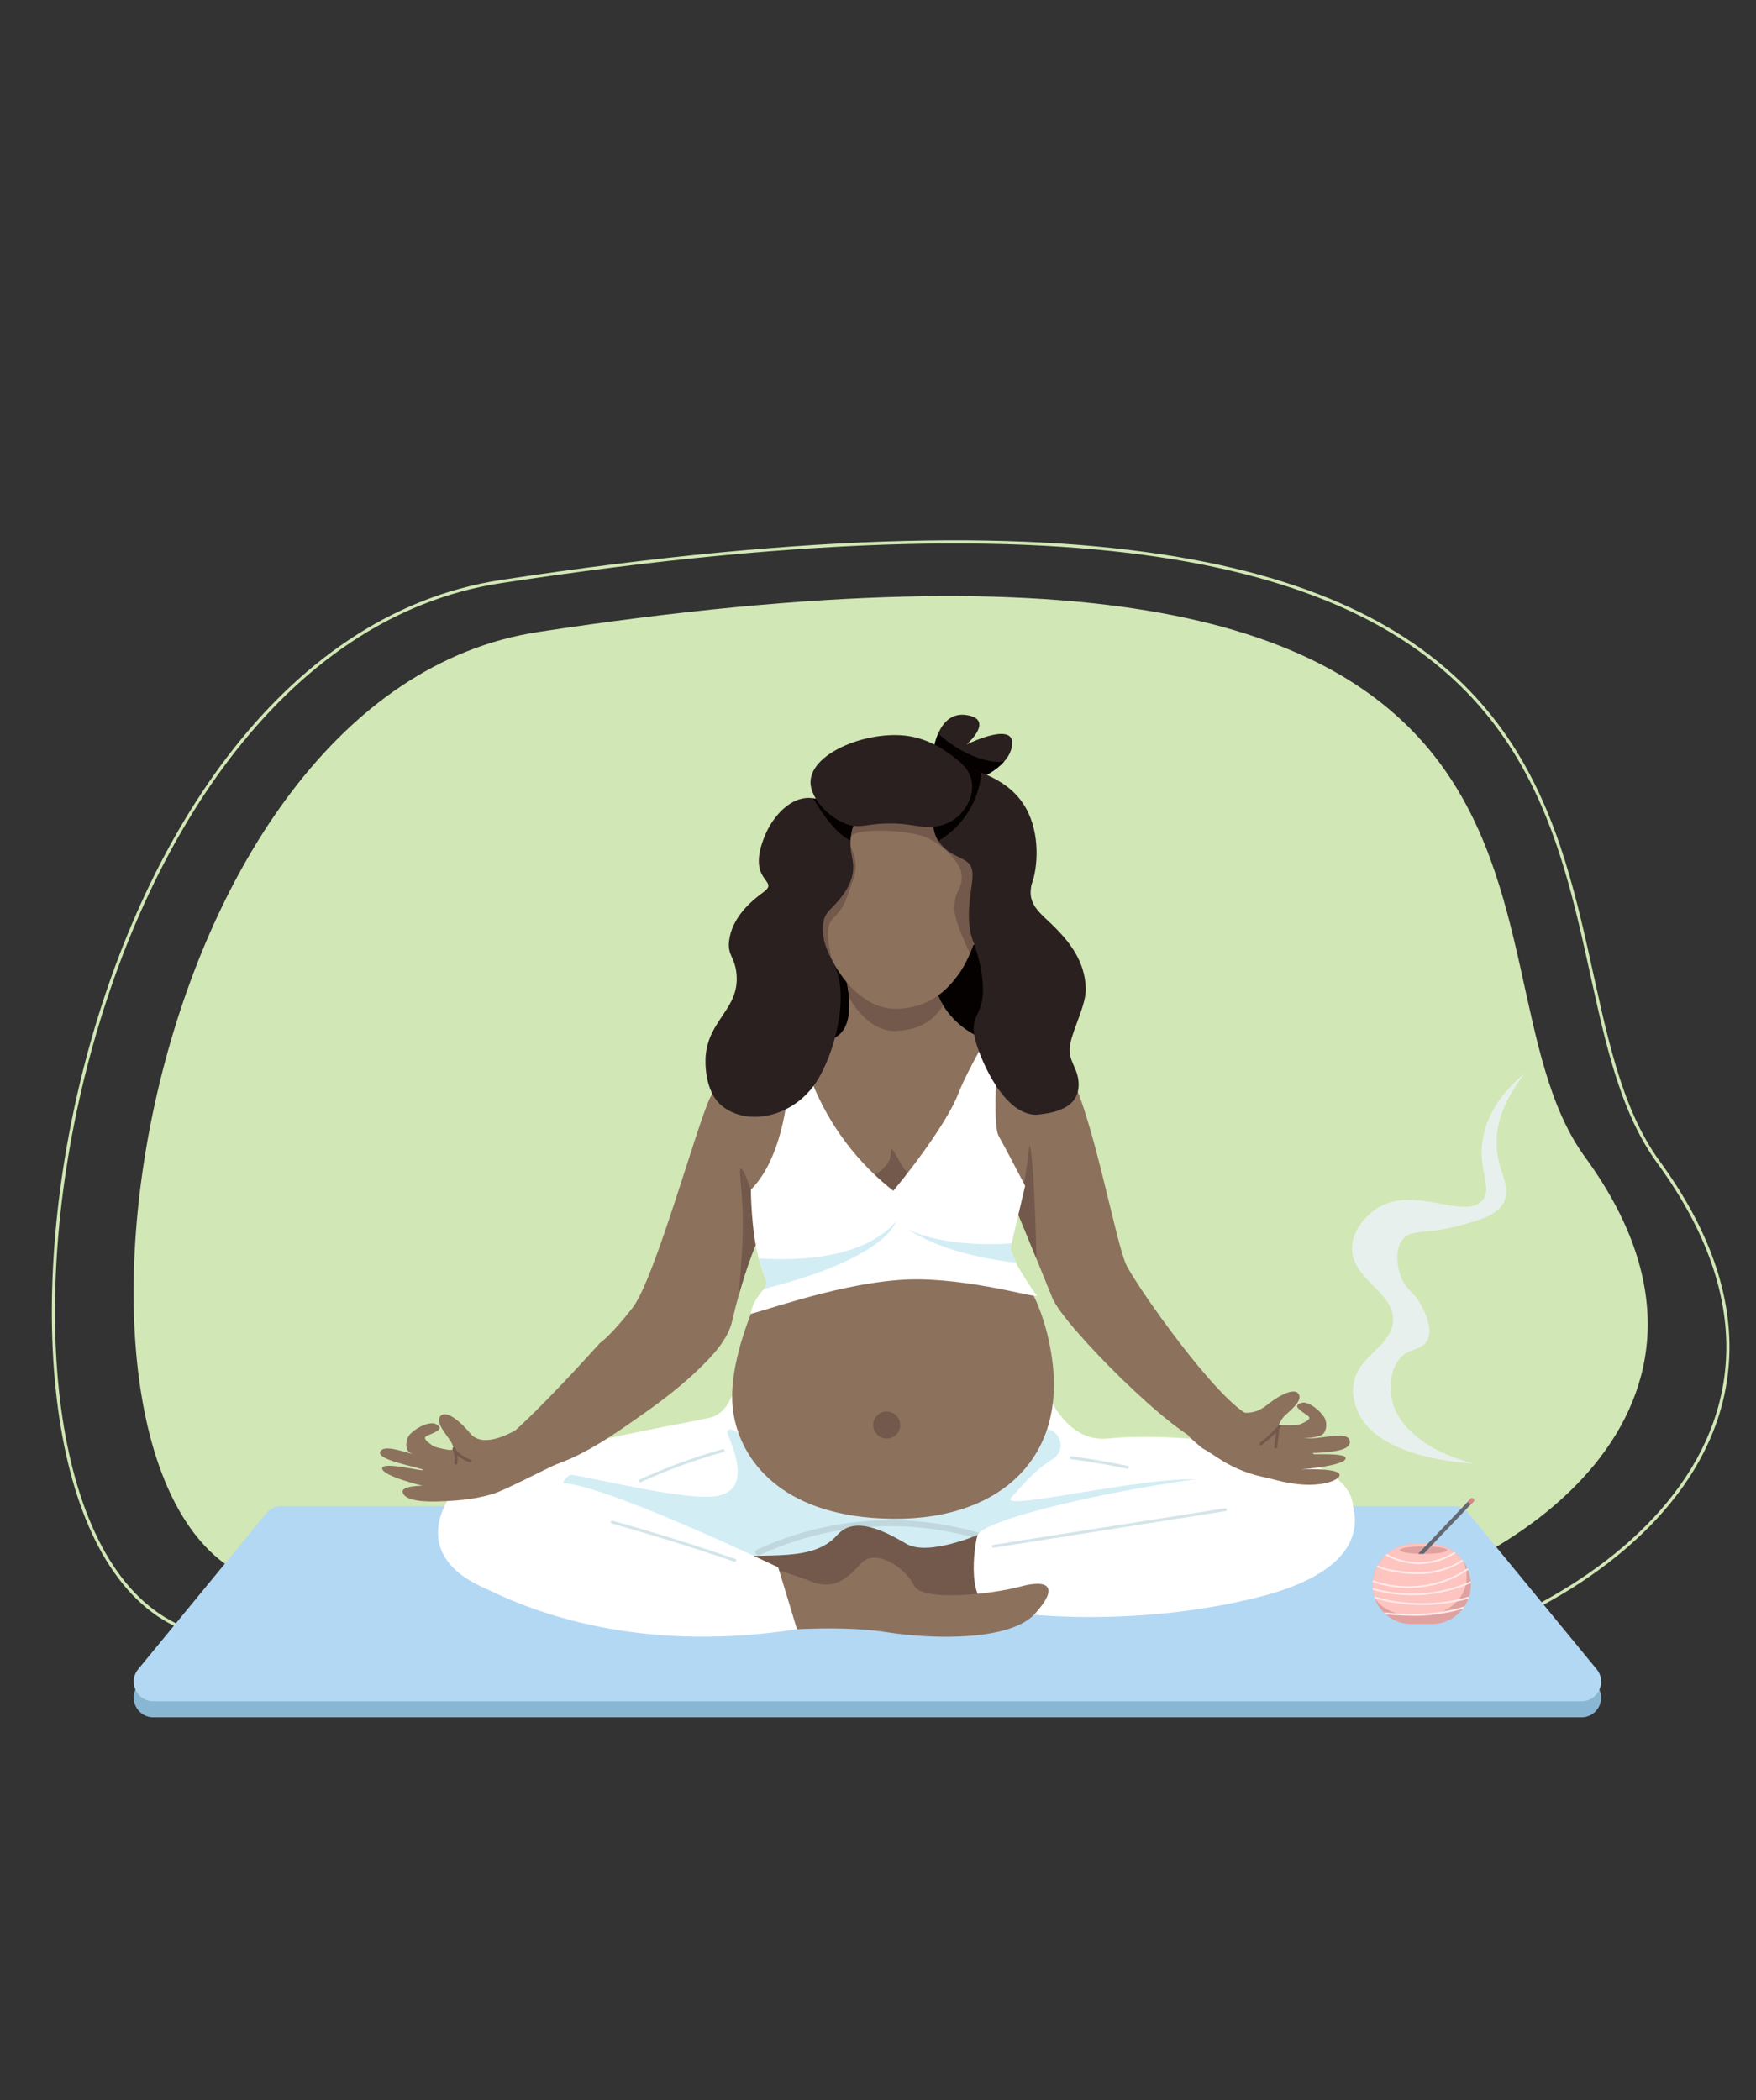 <?xml version="1.0" encoding="UTF-8"?>
<svg id="Layer_1" data-name="Layer 1" xmlns="http://www.w3.org/2000/svg" viewBox="0 0 560 669.87">
  <rect x="0" y="0" width="560" height="669.87" fill="#333333" stroke="none"/>
  <defs>
    <style>
      .cls-1 {
        fill: #fdc4c0;
      }

      .cls-2 {
        fill: #e0a2a0;
      }

      .cls-3 {
        fill: #636872;
      }

      .cls-4 {
        fill: #050101;
      }

      .cls-5 {
        fill: #fff;
      }

      .cls-6 {
        fill: #d1e7b5;
      }

      .cls-7 {
        fill: #d3edf4;
      }

      .cls-8 {
        fill: #b3d8f4;
      }

      .cls-9 {
        fill: #d3e5ea;
      }

      .cls-10 {
        fill: #2b2020;
      }

      .cls-11 {
        fill: #eaf2f4;
        opacity: .88;
      }

      .cls-12 {
        fill: #97dddb;
      }

      .cls-13 {
        fill: #f49187;
      }

      .cls-14 {
        fill: #db8682;
      }

      .cls-15 {
        fill: #ffeae9;
      }

      .cls-16 {
        fill: #8c715d;
      }

      .cls-17 {
        fill: #88b6d3;
      }

      .cls-18 {
        fill: #72594b;
      }

      .cls-19 {
        fill: none;
        stroke: #d1e7b5;
        stroke-miterlimit: 10;
      }

      .cls-20 {
        fill: #c0d8dd;
      }
    </style>
  </defs>
  <g id="decor">
    <path class="cls-6" d="M79.22,503.07c10.64,4.64,284.15,20.13,343.9,10.18,59.75-9.94,140.29-64.83,82.36-144.22-46.22-63.35,28.77-222.7-333.78-167.48C43.51,221.08,7.03,471.59,79.22,503.07Z"/>
  </g>
  <g id="decor-2" data-name="decor">
    <path class="cls-19" d="M57.53,518.93c11.76,5.13,314.25,22.26,380.32,11.26,66.08-11,155.15-71.69,91.08-159.5-51.12-70.06,31.82-246.29-369.13-185.22C18.03,207.07-22.31,484.12,57.53,518.93Z"/>
  </g>
  <g id="_9" data-name="9">
    <g id="_1" data-name="1">
      <g id="mat">
        <path class="cls-17" d="M504.35,547.71H48.9c-5.28,0-8.19-6.15-4.83-10.23l40.88-49.75c1.19-1.45,2.96-2.28,4.83-2.28h373.69c1.87,0,3.65.84,4.83,2.28l40.88,49.75c3.35,4.08.45,10.23-4.83,10.23Z"/>
        <path class="cls-8" d="M504.35,542.59H48.9c-5.28,0-8.19-6.15-4.83-10.23l40.88-49.75c1.19-1.45,2.96-2.28,4.83-2.28h373.69c1.87,0,3.65.84,4.83,2.28l40.88,49.75c3.35,4.08.45,10.23-4.83,10.23Z"/>
      </g>
      <g id="woman">
        <g id="hair_back" data-name="hair back">
          <path class="cls-4" d="M247.63,319.52c8.96,20.52,14.69,22.56,16.37,23.04,3.56,1.02,6.2-.07,9.43-.82,22.44-5.2,40.67,13.35,46.76,7.38,5.38-5.27-6.33-22.21.48-28.26,3.35-2.98,8.71-1.11,9.73-3.73,1.12-2.86-4.72-6.54-8.37-11.01-10.77-13.23,1.17-29.07-5.94-40.17-8.22-12.82-39.58-15.71-58.37,0-16.68,13.95-15.59,35.98-15.4,39.74.14,2.92,2.13,6.52,5.32,13.82Z"/>
        </g>
        <g id="legs_back" data-name="legs back">
          <path class="cls-5" d="M304.48,501.48c-5.18-.14-10.85.28-16.98,1.04-10.9,1.36-23.21,3.8-36.69,6.06-10.58,1.78-21.87,3.43-33.74,4.37-11.77.93-17.55,1.6-30.33.51-13.91-1.18-24.02-3.52-31.22-6.53-3-1.24-5.49-2.6-7.54-4.06-5.47-3.85-7.81-8.31-8.22-12.73-.41-4.64,1.33-9.25,3.85-13.08,7.95-12.09,74.35-22.9,82.7-24.89,8.36-1.98,8.72-14.87,9.73-15.62,7.23-5.32,15.84-5.32,24.63-2.02,14.67,5.47,29.81,20.09,39.77,34.27,11.8,16.81,16.29,33.01,4.03,32.67Z"/>
          <path class="cls-5" d="M431.48,481.59c-.74,12.78-51.22,21.93-91.8,24.94-23.83,1.8-44.24,1.47-49.16-1.48-.97-.57-1.97-1.44-3.02-2.54-6.31-6.63-13.84-21.96-20.03-36.3-6.9-15.99-12.14-30.75-12.14-30.75l5.34-.94,66.85-11.77s4.98,38.34,26.03,36.03c21.05-2.3,79.13,2.53,77.94,22.8Z"/>
          <path class="cls-12" d="M231.15,454.63c-.05-.06-.07-.1-.07-.15,0-.21.03-.14.07.15Z"/>
          <path class="cls-7" d="M339.68,506.53c-23.83,1.8-44.24,1.47-49.16-1.48-.97-.57-1.97-1.44-3.02-2.54-19.45,2.43-43.45,8.29-70.42,10.43-27.87-16.33-44.58-37.23-35.3-42.49,1.25-.71,37.45,8.81,47.32,6.6,10.22-2.29,5.15-14.1,2.92-19.83-.33-.84.53-1.63,1.34-1.25,5.28,2.5,19.13,7.16,34.12,10.24,11.43,2.35,23.52,3.76,32.97,2.59,4.48-.55,9.18-.82,11.31-3.6,8.15-10.65,16.7-11.08,22.85-9.2,4.22,1.28,4.93,6.96,1.18,9.29-5.32,3.29-8.38,6.97-13.29,12.34-5.16,5.64,61.67-11.93,67.63-3.58,2.84,3.97-20.55,19.23-50.45,32.49Z"/>
          <path class="cls-9" d="M230.49,462.19c-9.11,2.52-17.98,5.77-26.56,9.71-.55.25-.07,1.06.47.81,8.52-3.91,17.31-7.11,26.34-9.62.58-.16.34-1.07-.25-.91Z"/>
          <path class="cls-9" d="M359.66,467.52c-5.98-1.25-11.99-2.28-18.04-3.08-.6-.08-.59.86,0,.94,5.97.8,11.9,1.82,17.79,3.05.59.12.84-.78.25-.91Z"/>
          <path class="cls-20" d="M314.22,489.48c-24.04-7.59-50.04-5.84-72.88,4.8-1.13.53-.15,2.2.98,1.67,22.37-10.42,47.87-12.03,71.39-4.6,1.19.38,1.7-1.5.52-1.87Z"/>
        </g>
        <g id="leg_L" data-name="leg L">
          <path class="cls-18" d="M311.76,489.55s-15.86,6.84-22.72,2.82c-6.86-4.01-16.44-9.12-22.02-2.82-7.84,8.86-22.02,5.57-38.52,7.28-8.97.93-18.79-.72-12.53,4.95,6.26,5.67,45.63,8.15,54.57,7.65,8.95-.5,48.91,4.55,48.61,3.52-.3-1.03,8.47-29.96-7.4-23.4Z"/>
          <path class="cls-5" d="M311.76,489.55c-.53.97-4.23,20.85,4.41,23.4,8.65,2.55,46.95,6.03,84.99-3.52,47.72-11.97,27.15-38.68,22.69-39.62-22.09-4.61-107.86,11.98-112.09,19.73Z"/>
          <path class="cls-9" d="M390.65,481.03c-24.67,3.9-49.33,7.79-74,11.69-.6.09-.34,1,.25.91,24.67-3.9,49.33-7.79,74-11.69.6-.09.34-1-.25-.91Z"/>
        </g>
        <g id="leg_R" data-name="leg R">
          <path class="cls-16" d="M241.58,520.51s24.5-2.58,40.83,0,39.98,2.58,47.58-5.77,4.79-11.23-4.5-8.75c-9.29,2.49-31.55,5.02-34.07-.42-2.53-5.44-12.23-12-16.81-6.93-4.58,5.07-8.98,8.62-16.21,5.65-7.23-2.97-23.85-7.28-23.85-7.28,0,0-3.95,24.31,7.04,23.5Z"/>
          <path class="cls-5" d="M254.16,519.62c-46.85,7.27-80.3-3.63-98.64-12.69-2.9-1.42-5.41-2.8-7.54-4.06-5.47-3.85-7.81-8.31-8.22-12.73,4.03-16.86,27.7-15.49,37.65-17.14,11.12-1.83,70.77,26.89,70.77,26.89l2.63,8.69,3.35,11.05Z"/>
          <path class="cls-9" d="M234.47,497.18c-12.92-4.43-25.96-8.49-39.11-12.17-.58-.16-.83.74-.25.91,13.15,3.68,26.19,7.74,39.11,12.17.57.2.82-.71.25-.91Z"/>
        </g>
        <g id="stomach">
          <path id="stomach-2" data-name="stomach" class="cls-16" d="M241.43,414.41s-9.56,20.17-7.71,35.08c1.84,14.91,13.73,32.09,44.19,34.59,37.61,3.09,61.88-16.52,57.73-49.66-6.54-52.18-58.89-65.94-94.2-20.01Z"/>
          <circle class="cls-18" cx="282.77" cy="454.49" r="4.31"/>
        </g>
        <g id="hand_L" data-name="hand L">
          <path class="cls-16" d="M420.71,466.43s-10.61,3.09-17.16,1.2c-6.56-1.89-15.24-6.41-18.94-7.14-9.85-1.96-45.44-37.75-48.99-46.49-1.2-2.95-3.04-7.5-5.11-12.57-1.91-4.7-4.02-9.85-5.99-14.59-2.18-5.23-4.19-9.96-5.58-12.99-3.98-8.75-13.12-16.3-13.52-24.65-.39-8.35-3.79-20.71,5.11-19.29,0,0,24.32,1.94,31.08,13.79,6.76,11.86,14.31,52.81,17.5,59.57,3.18,6.76,29.32,43.96,39.67,48.33,0,0-2.29,3.85,12.42,7.8,7.83,2.1,9.51,7.04,9.51,7.04Z"/>
          <path class="cls-18" d="M330.52,401.43c-1.91-4.7-4.02-9.85-5.99-14.59,2.29-7.86,3.77-21.55,3.77-21.55,1.27,2.84,1.95,23.96,2.22,36.14Z"/>
          <g>
            <path class="cls-16" d="M394,449.84s4.74,2.51,9.96-1.66c5.22-4.17,9.36-5.54,10.31-3.34.95,2.2-2.89,5-4.87,7.01s-2.92,8.21-6.12,7.49c-3.2-.72-9.28-9.49-9.28-9.49Z"/>
            <path class="cls-16" d="M421.46,457.67c1.34-.54,2.2-3.77.69-5.87-2.31-3.19-5.64-4.96-7.17-4.36-2.11.82-1.88,1.43,2.02,4.04,1.62,1.08-.7,1.95-1.96,2.6-1.93,1-8.01-.07-8.29.77-.24.72,6.01,4.92,12.67,3.46.74-.16,1.43-.38,2.05-.63Z"/>
            <path class="cls-16" d="M383.57,461.96c1.48.82,3.12,1.87,4.66,2.9,4.25,2.87,9,4.94,14,6.06,1.77.39,3.39.77,4.5,1.07,13.36,3.63,21.05-.01,20.45-1.75-.75-2.18-12.35-1.57-12.35-1.57,0,0,13.76-1.14,14.28-3.47.52-2.32-14.08-.91-13.49-1.52.6-.62,16.45.51,14.73-4.46-1.05-3.01-10.46.17-14.06-.6-3.6-.76-9.93-8.31-37.36-.89-.37.1,4.35,4.09,4.63,4.24Z"/>
            <path class="cls-18" d="M407.7,454.62c-1.74,2.03-3.68,3.86-5.81,5.47-.48.36,0,1.18.47.81,1.63-1.23,3.15-2.58,4.57-4.04-.19,1.55-.38,3.1-.57,4.65-.07.6.87.59.94,0,.22-1.79.44-3.57.65-5.36.02-.14-.02-.24-.09-.31.17-.19.34-.36.5-.55.39-.46-.27-1.13-.66-.66Z"/>
          </g>
        </g>
        <g id="hand_R" data-name="hand R">
          <path class="cls-16" d="M257.89,365.5c-2.03,5.44-8.19,12.03-14.57,26.06-2.62,5.74-5.27,12.72-7.7,21.39-.74,2.63-1.46,5.43-2.14,8.4-1.39,5.98-6.26,11.04-10.51,15.17-5.55,5.39-11.74,10.13-18.06,14.58-7.12,5.01-14.29,10.09-22.21,13.76-7.82,3.63-16.4,5.26-24.31,8.73-14.75,6.46-27.09-1.94-28.68-2.34-1.59-.39,19.88-5.96,27.44-9.54,7.55-3.58,34.2-33.4,34.2-33.4,0,0,3.18-1.99,10.33-11.14,7.16-9.14,20.68-58.85,24.83-67.2,4.15-8.35,36.87-16.92,36.87-16.92,9.6.56-2.34,24.1-5.46,32.45Z"/>
          <path class="cls-18" d="M243.32,391.56c-2.62,5.74-5.27,12.72-7.69,21.38,0,0,0,0,0,0-.15-.01.99-10.28,1.23-18.84.38-13.51-1.56-21.15-.59-21.37.64-.14,2.32,3,7.06,18.81Z"/>
          <g>
            <path class="cls-16" d="M164.45,456.09s-10.07,6.36-14.45,1.12c-4.39-5.24-8.26-7.45-9.66-5.43-1.4,2.01,1.88,5.6,3.46,8.01,1.58,2.41,1.26,8.82,4.61,8.75,3.35-.07,16.04-12.44,16.04-12.44Z"/>
            <path class="cls-16" d="M130.53,463.18c-1.23-.81-1.44-4.22.5-6.02,2.96-2.73,6.65-3.83,8.07-2.92,1.95,1.25,1.59,1.81-2.84,3.64-1.84.76.3,2.1,1.43,3,1.73,1.39,8.05,1.56,8.16,2.45.1.77-7.03,3.72-13.4.9-.71-.32-1.35-.67-1.92-1.05Z"/>
            <path class="cls-16" d="M177.06,467.14c-6.46,3.09-13.95,7-18.64,8.89-.61.25-5.39,1.92-12.57,2.49-9.37.74-16.47.52-17.4-2.49-.79-2.22,6.31-2.17,6.31-2.17,0,0-12.83-3.08-12.89-5.53-.05-2.43,13.6,1.22,13.13.49-.48-.74-15.32-3.06-13.7-5.9,1.61-2.83,10.05,1.47,13.81,1.43,3.76-.03,9.93-3.87,15.33-1.15,5.4,2.73,31.9,1.41,26.62,3.94Z"/>
            <path class="cls-18" d="M149.89,465.44c-1.77-.63-3.28-1.69-4.51-3.11,0,0-.02-.01-.03-.02-.07-.17-.11-.34-.19-.51-.25-.55-1.06-.07-.81.47.62,1.35.8,2.81.54,4.28-.11.59.8.85.91.25.17-.91.18-1.8.05-2.67,1.11.97,2.38,1.72,3.8,2.22.57.2.82-.7.25-.91Z"/>
          </g>
        </g>
        <g id="neck">
          <path class="cls-16" d="M311.16,391.73c.36.89-50-4.78-50-4.78l-5.83-49.5s3.88-1.19,11.93-7.16c3.22-2.39,3.86-7.21,3.48-12.14-.58-7.38-3.48-15-3.48-15,0,0,29.23-18.8,29.52,2.68.08,6.26,1.73,11.11,4.01,14.83,5.54,9.03,14.85,11.41,14.85,11.41,0,0-4.84,58.75-4.48,59.65Z"/>
          <path class="cls-18" d="M300.8,320.67c-3.54,5.43-8.15,7.78-14.82,8.13-7.16.38-12.27-5.6-15.24-10.64-.58-7.38-3.48-15-3.48-15,0,0,29.23-18.8,29.52,2.68.08,6.26,1.73,11.11,4.01,14.83Z"/>
          <path class="cls-18" d="M275.02,377.42c-.13-.71,9.08-4.18,9.01-9.34s3.03,4.49,5.76,6.12c2.73,1.63,1.14,8.19,1.14,8.19,0,0-15.11-.6-15.91-4.97Z"/>
        </g>
        <g id="top">
          <path class="cls-5" d="M324.04,402.74c.51,1.39,5.6,9.39,6.5,10.21,2.09,1.9-17.15-4.52-36.95-4.92-19.79-.4-45.44,8.62-54.13,11.02,0,0,0-3.49,4.24-8,.82-.87.89-2.12.51-3.02-.86-2.02-1.61-4.3-2.25-6.65-2.45-9-2.5-21.94-2.5-21.94,12.13-12.13,12.89-39.31,11.9-42.78-1-3.46,3.98-2.5,3.98-2.5,2.05,8.01,6.37,20.32,16.11,32.39,4.54,5.63,9.26,9.97,13.43,13.24,8.99-10.79,17.87-23.71,20.57-30.61,3.82-9.75,10.42-19.16,8.62-18.86,1.8-.3,3.41.29,4.43.79,0,0-2.28,27.19-.03,31.17,2.25,3.98,8.45,15.93,8.45,15.93l-4.3,18.31-.47,1.98s1.07,1.98,1.9,4.24Z"/>
          <path class="cls-7" d="M285.68,389.62s-2.62,11.58-41.98,21.44c.56-1.05.89-2.12.51-3.02-.86-2.02-1.61-4.3-2.25-6.65,3.68.02,31.18,2.63,43.72-11.77Z"/>
          <path class="cls-7" d="M324.04,402.74c-12.18-1.44-25.18-4.53-34.82-10.86,1.1.62,11.57,6.16,33.39,4.64l-.47,1.98s1.07,1.98,1.9,4.24Z"/>
        </g>
        <g id="head">
          <g id="face">
            <path class="cls-13" d="M319.75,291.13c0,5.82-6.38,10.17-9.35,10.17s-1.41-4.35-1.41-10.17,2.41-10.53,5.38-10.53,5.38,4.72,5.38,10.53Z"/>
            <path class="cls-16" d="M310.4,301.3c-.36,1.02-.72,1.95-1.08,2.8-1.38,3.32-2.75,5.51-3.99,7.14-1.74,2.29-5.02,6.51-10.93,8.87-1.09.44-4.67,1.64-8.78,1.64-8.29,0-15.56-6.49-20.51-15.84-2.28-4.3-4.06-9.2-5.24-14.36-.15-.63-.29-1.29-.42-1.95-.07-.33-.14-.67-.19-1.01-.02-.07-.03-.15-.04-.22-.09-.48-.16-.96-.24-1.44-.1-.6-.17-1.21-.25-1.81-.09-.65-.16-1.3-.21-1.98-.06-.61-.11-1.22-.15-1.83-.03-.47-.05-.94-.07-1.41,0-.21-.02-.44-.02-.67-.02-.56-.03-1.12-.03-1.68v-.14c0-4.1.39-8.24,2.13-11.96,12.42-26.42,49.02-17.66,52.6,11.37.96,7.76.15,16.66-2.6,24.48Z"/>
            <path class="cls-18" d="M310.4,301.3c-.36,1.02-.72,1.95-1.08,2.8-4.45-9.34-5.35-13.66-4.87-15.62.03-.12-.12-2.07,1.08-4.31.92-1.74,1.26-3.36,1.18-4.86-.23-4.25-5.56-9.23-10.22-11.73-5.59-3.01-21.67-3.46-24.65-1.3-3.54,2.57,3.34,5.91.2,14.32-2.26,6.07-2.25,8.29-6.42,12.36-3.23,3.15-.59,10.48-.5,12.96-1.73-3.41-3.81-8.29-5.24-14.36-.15-.63-.29-1.29-.42-1.95-.07-.33-.14-.67-.19-1.01-.02-.07-.03-.15-.04-.22-.09-.48-.16-.96-.24-1.44-.1-.6-.17-1.21-.25-1.81-.09-.65-.16-1.3-.21-1.98-.06-.61-.11-1.22-.15-1.83-.03-.47-.05-.94-.07-1.41,0-.21-.02-.44-.02-.67-.02-.56-.03-1.12-.03-1.68v-.14c0-4.1.39-8.24,2.13-11.96,12.42-26.42,49.02-17.66,52.6,11.37.96,7.76.15,16.66-2.6,24.48Z"/>
            <path class="cls-18" d="M263.65,291.13c0,5.82.48,9.49-2.49,9.49s-8.04-6.73-8.04-12.55,2.18-7.47,5.15-7.47,5.38,4.72,5.38,10.53Z"/>
          </g>
          <g id="hair">
            <g>
              <path class="cls-10" d="M322.41,239.22c-.4,1.28-1.16,2.52-2.2,3.67-4.83,5.45-15.34,8.95-18.61,6.15-3.96-3.38-3.96-9.49-3.96-9.49,0,0,.14-1.2.58-2.82.23-.84.54-1.79.96-2.76,1.44-3.3,4.14-6.69,9.07-5.91,8.92,1.4.47,8.96.02,9.36.65-.32,17.32-8.42,14.15,1.8Z"/>
              <path class="cls-4" d="M320.21,242.89c-4.83,5.45-15.34,8.95-18.61,6.15-3.96-3.38-3.96-9.49-3.96-9.49,0,0,.14-1.2.58-2.82.23-.84.54-1.79.96-2.76,7.87,7.15,16.99,9.7,21.03,8.92Z"/>
            </g>
            <g>
              <path class="cls-10" d="M264.94,289.86c-1.2,1.19-1.87,2.3-2.17,3.45-1.49,5.62,1.68,11.28,2.95,13.62,5.54,10.23.42,29.41-5.5,38.31-7.32,11.02-21.61,14.08-29.85,7.58-6.09-4.81-5.4-15.17-5.33-16,.92-11.57,10.62-15,9.87-25.76-.41-5.84-2.91-6.16-2.42-10.77.79-7.49,6.86-12.76,10.89-15.69,5.75-4.18-5.83-2.86.64-18.31,2.39-5.7,8.16-12.74,15.28-11.71,2.57.37,5.33,1.8,8.16,4.73l4.67,4.06s-.77,1.66-.9,4.64c-.07,1.55.04,3.45.54,5.67,1.44,6.47-2.15,11.5-6.82,16.18Z"/>
              <path class="cls-4" d="M272.13,263.38s-.77,1.66-.9,4.64c-4.3-1.72-9.16-8.65-11.93-13.43,2.57.37,5.33,1.8,8.16,4.73l4.67,4.06Z"/>
            </g>
            <g>
              <path class="cls-10" d="M312.83,336.96c-6.19-15.21,2.21-10.58.39-25.16-1.37-10.97-4.43-11.37-4.23-20.67.18-8.29,2.73-13.24-.31-16.01-2.17-1.98-6.4-2.4-9.35-6.83-.02-.03-.04-.06-.05-.09-2.21-3.25-1.8-7.46-1.03-10.7,3.3-4.06,2.97-9.52,3.58-12.52.25-1.25.66-2.07,1.55-2.21.25-.03.47.03.63.09.05.03.09.04.14.07.04.03.08.04.1.06,1.78,1.1,5.06,1.96,8.72,3.42,2.12.85,4.38,1.89,6.54,3.31,2.91,1.89,5.66,4.44,7.68,8.05,4.7,8.39,3.64,19.13,1.96,23.81-.38,1.05-.27,1.06-.37,1.7-.81,5.16,2.97,8.02,6.34,11.24,5.98,5.72,10.84,11.98,11.14,20.63.18,5.24-4.03,12.79-4.97,17.89-.99,5.32,2.51,7.23,2.69,12.48.27,7.66-7.11,9.42-13.46,10.02-8.24,0-14.47-10.69-17.69-18.6Z"/>
              <path class="cls-4" d="M312.97,246.43c-.24,2.74-.93,6.09-2.59,9.6-3.42,7.22-8.93,10.89-11.1,12.18-2.21-3.25-1.8-7.46-1.03-10.7,3.3-4.06,2.97-9.52,3.58-12.52.25-1.25.66-2.07,1.55-2.21.25-.03.47.03.63.09.05.03.09.05.14.07.04.03.08.04.1.06,1.78,1.1,5.06,1.96,8.72,3.42Z"/>
            </g>
            <path class="cls-10" d="M302,239.86c3.69,2.61,7.15,5.05,7.9,9.32.91,5.17-2.57,10.62-6.73,12.86-2.95,1.59-6.13,2.19-11.99,1.22-2.76-.46-4.92-.62-6.79-.63-7.16-.03-8.94,1.23-12.25.75-6.13-.9-13.97-8.26-13.65-14.25.49-9.38,18.89-16.34,31.39-14.35,6.24.99,10.86,4.19,12.13,5.09Z"/>
          </g>
        </g>
      </g>
      <g id="smoke">
        <g>
          <g>
            <path class="cls-2" d="M469.06,505.57c0,1.27-.19,2.49-.55,3.65-.07.22-.14.45-.23.66-.32.87-.74,1.7-1.24,2.47-.17.26-.35.52-.55.77-.33.43-.68.84-1.07,1.22-2.24,2.24-5.34,3.63-8.77,3.63h-6.56c-3.13,0-5.99-1.17-8.17-3.09-.24-.2-.46-.41-.68-.64-1.23-1.25-2.2-2.76-2.8-4.45-.01-.02-.02-.05-.02-.07h0c-.07-.2-.14-.4-.2-.6-.2-.66-.34-1.34-.42-2.03-.03-.2-.05-.41-.06-.61-.02-.29-.03-.59-.03-.9,0-.33.01-.67.04-.99.01-.2.03-.4.06-.59.18-1.53.61-2.97,1.28-4.29.08-.17.17-.34.26-.51.6-1.1,1.36-2.1,2.23-2.97.08-.08.16-.16.24-.22.14-.14.29-.28.45-.41,2.32-2.02,5.35-3.24,8.66-3.24h4.93c2.97,0,5.7.98,7.91,2.63.16.12.32.25.48.37.75.62,1.43,1.32,2.02,2.09.12.15.23.3.34.45.03.04.06.08.09.13.48.69.9,1.43,1.24,2.21.09.17.16.35.22.53.44,1.11.73,2.31.84,3.55.02.2.03.4.05.6.01.22.02.44.02.66Z"/>
            <path class="cls-1" d="M467.71,502.92c.03,6.9-5.88,11.66-12.61,12.34-.47.05-.94.07-1.4.09-5.89.17-12.02-.74-15.27-5.63h0c-.07-.2-.14-.4-.2-.6-.2-.66-.34-1.34-.42-2.03-.03-.2-.05-.41-.06-.61-.02-.29-.03-.59-.03-.9,0-.33.01-.67.04-.99.01-.2.03-.4.06-.59.18-1.53.61-2.97,1.28-4.29.08-.17.17-.34.26-.51.6-1.1,1.36-2.1,2.23-2.97.08-.08.16-.16.24-.22.14-.14.29-.28.45-.41,2.32-2.02,5.35-3.24,8.66-3.24h4.93c2.97,0,5.7.98,7.91,2.63.16.12.32.25.48.37.75.62,1.43,1.32,2.02,2.09.12.15.23.3.34.45.03.04.06.08.09.13.46,1.09.78,2.24.92,3.43.06.51.09.99.09,1.48Z"/>
            <path class="cls-2" d="M461.53,494.39c0,.67-3.37,1.21-7.54,1.21-.6,0-1.17-.01-1.73-.03-3.33-.13-5.81-.61-5.81-1.18,0-.67,3.37-1.22,7.54-1.22.18,0,.37,0,.55,0,.59,0,1.16.02,1.71.05,3.06.16,5.28.61,5.28,1.16Z"/>
            <path class="cls-15" d="M466.61,497.89c-4.58,3.1-10.12,4.29-15.6,4.14-3.04-.09-6.1-.54-9.05-1.26-.99-.24-2.01-.56-2.87-1.07.08-.17.17-.34.26-.51,1.34.83,3.09,1.13,4.58,1.42,2.7.53,5.44.86,8.18.85,5.01-.02,9.98-1.22,14.16-4.03.12.15.23.3.34.45Z"/>
            <path class="cls-15" d="M468.16,500.76h0c-8.88,5.98-20.38,7.33-30.4,3.82.01-.2.03-.4.06-.59,9.9,3.52,21.28,2.18,30.05-3.73.03-.02.05-.03.07-.04.28-.09.49.34.22.53Z"/>
            <path class="cls-15" d="M468.52,509.22c-.07.22-.14.45-.23.66-5.29,1.48-10.79,2.16-16.3,1.99-4.42-.14-9.15-.71-13.54-2.08-.09-.22-.16-.44-.22-.67,4.6,1.5,9.63,2.09,14.27,2.19,5.43.12,10.82-.59,16.02-2.09Z"/>
            <path class="cls-15" d="M467.05,512.34c-.17.26-.35.52-.55.77-7.97,2.4-16.33,2.58-24.57,1.76-.24-.2-.46-.41-.68-.64,8.66.92,17.46.75,25.8-1.9Z"/>
            <path class="cls-15" d="M464.24,495.35c-6.81,4.42-15.47,4.63-22.43.65.14-.14.29-.28.45-.41,6.7,3.74,14.93,3.55,21.5-.61.16.12.32.25.48.37Z"/>
            <path class="cls-15" d="M469.05,504.91c-9.81,4.28-20.93,5.06-31.24,2.17-.03-.2-.05-.41-.06-.61,10.3,2.94,21.45,2.18,31.26-2.16.02.2.03.4.05.6Z"/>
          </g>
          <g>
            <path class="cls-3" d="M469.89,478.91l-.91.95-12.73,13.36-2.26,2.37c-.6,0-1.17-.01-1.73-.03l2.28-2.39,13.51-14.19.91-.95c.24-.26.65-.26.9-.02.26.24.26.64.02.9Z"/>
            <path class="cls-14" d="M469.89,478.91l-.91.96-.92-.88.91-.96c.24-.25.65-.26.9-.02.26.25.26.65.02.9Z"/>
          </g>
        </g>
        <path id="smoke-2" data-name="smoke" class="cls-11" d="M470.2,466.76c-1.8-.06-30.68-1.31-37.17-16.56-.6-1.42-1.6-3.77-1.53-6.92.25-10.76,12.01-13.19,12.72-21.69.82-9.68-13.93-13.63-13.03-24.35.56-6.66,6.76-11.07,7.41-11.52,12.04-8.31,28.47,3.75,34.14-2.93,3.4-4-1.52-9.46.11-19.46,1.57-9.61,8.07-16.59,13.41-21.03-8.16,10.49-9.42,18.62-8.9,24.29.7,7.64,4.73,12,2.17,16.92-2.13,4.09-7.22,5.49-14.03,7.37-10.97,3.02-15.5.87-18.31,4.62-2.67,3.58-1.47,9.44-.02,12.64,1.68,3.7,3.52,3.48,5.91,7.89,1.18,2.16,4.09,7.52,2.13,11.4-1.77,3.49-5.92,2.3-8.96,6.07-3.45,4.28-2.72,10.16-2.5,11.88,1.17,9.41,11.77,17.89,26.43,21.38Z"/>
      </g>
    </g>
  </g>
</svg>